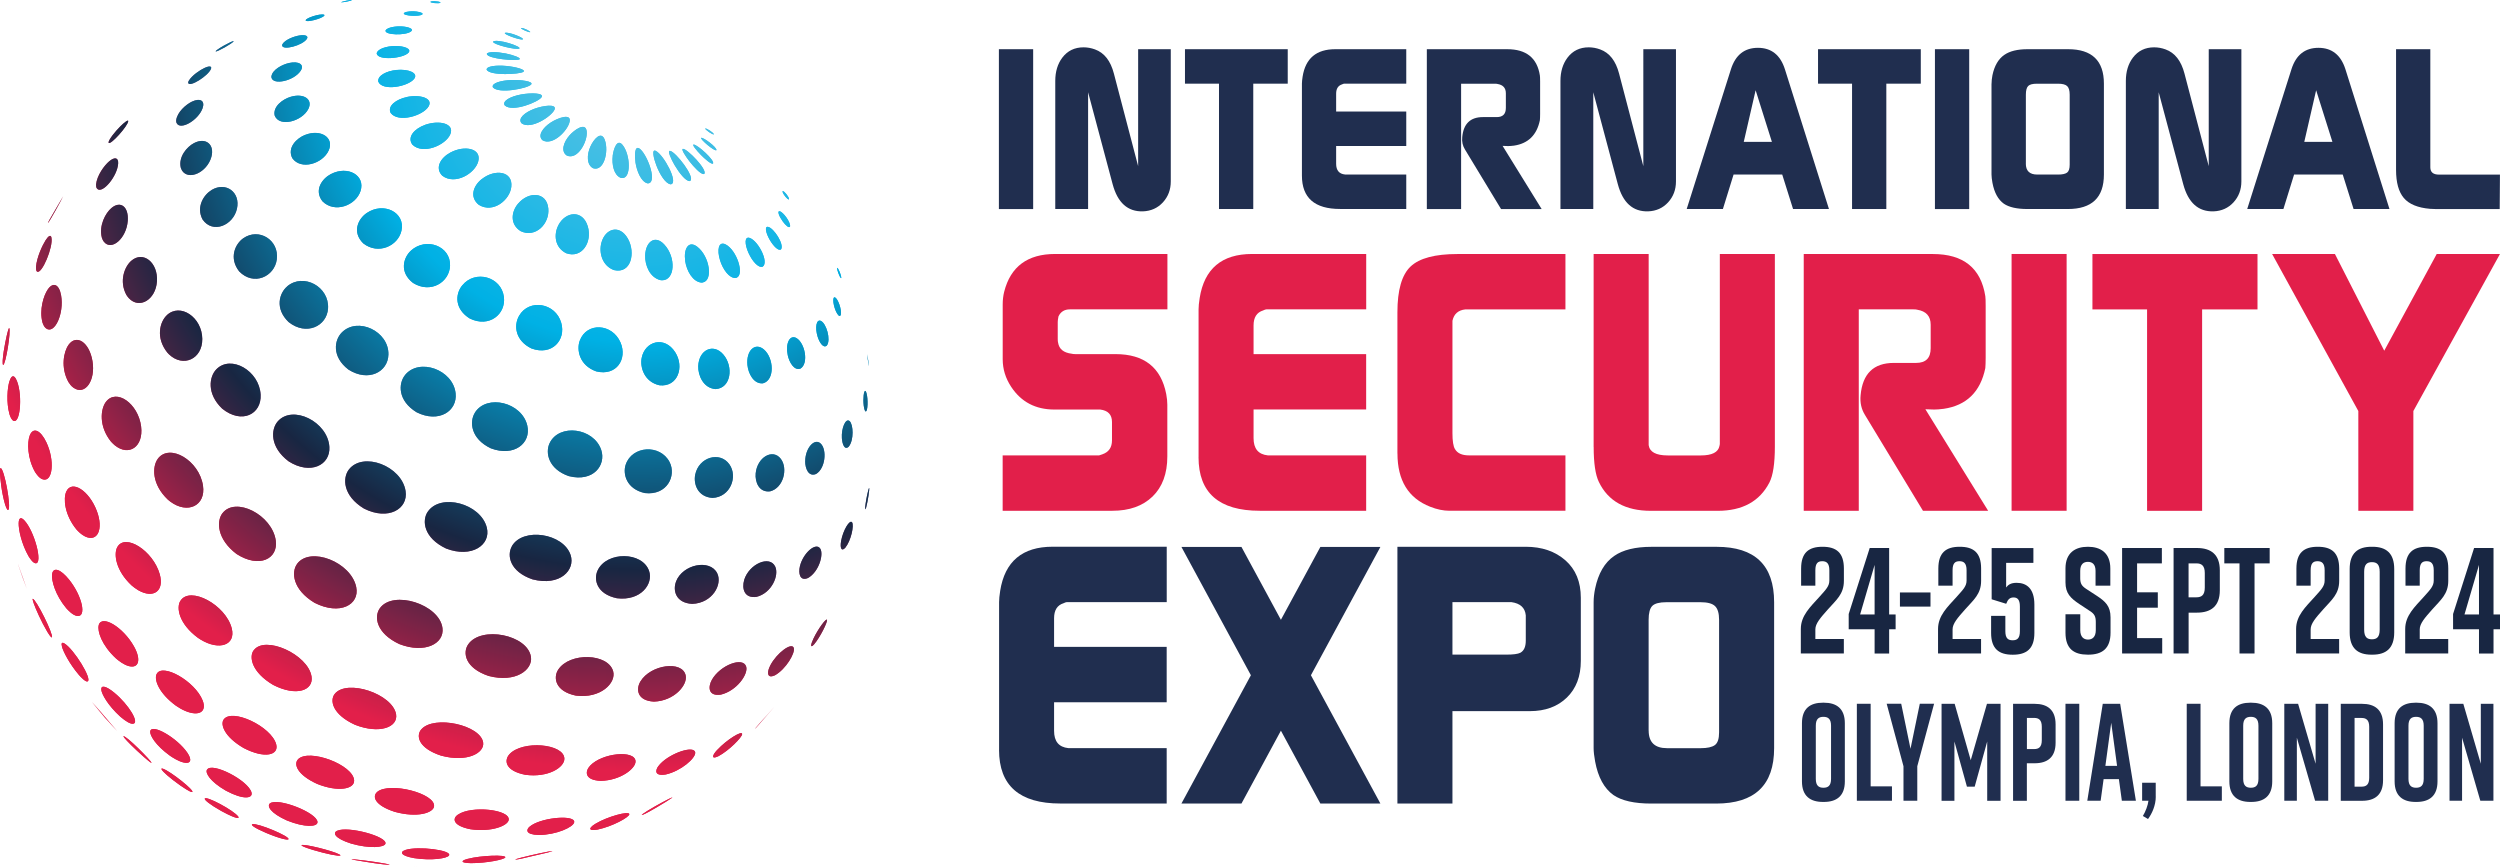 <?xml version="1.0" encoding="UTF-8"?><svg id="Layer_1" xmlns="http://www.w3.org/2000/svg" xmlns:xlink="http://www.w3.org/1999/xlink" viewBox="0 0 505.56 175.37"><defs><style>.cls-1{fill:#e21f4a;}.cls-2{fill:#202e4f;}.cls-3{fill:#182642;}.cls-4{fill:url(#radial-gradient-2);}.cls-5{fill:url(#radial-gradient);}</style><radialGradient id="radial-gradient" cx="135.76" cy="16.25" fx="135.76" fy="16.25" r="193.21" gradientUnits="userSpaceOnUse"><stop offset="0" stop-color="#68c6e4"/><stop offset=".33" stop-color="#00b1e5"/><stop offset=".65" stop-color="#e21f4a"/><stop offset="1" stop-color="#e21f4a"/></radialGradient><radialGradient id="radial-gradient-2" cx="128.88" cy="10.88" fx="128.88" fy="10.88" r="176.7" gradientUnits="userSpaceOnUse"><stop offset="0" stop-color="#68c6e4"/><stop offset=".33" stop-color="#00b1e5"/><stop offset=".59" stop-color="#182642"/><stop offset=".82" stop-color="#e21f4a"/><stop offset="1" stop-color="#e21f4a"/></radialGradient></defs><path class="cls-5" d="m83.7,175.3s-.02,0-.02,0l1.79.07c-.41-.01-.92-.03-1.77-.07m-11.88-1.5c-.62-.06-.63-.06-.75-.02.09.03.14.04.39.09,1.29.24,3.02.49,4.32.7l1.74.22c1.17.13,1.22.1,1.26.07-.41-.22-4.73-.85-6.96-1.06m-10.48-2.94c-.29,0-.33.02-.37.06,0,.17.75.47,2.33.96,2.8.83,5.24,1.32,5.55,1.12.04-.48-5.91-2.08-7.51-2.13m-10.3-4.2c-.4.11.29.7,2.76,1.76,2.91,1.22,4.4,1.49,4.53,1.29.37-.57-6.24-3.33-7.29-3.05m-9.64-5.17c-.07.26.96,1.16,3.39,2.52,1.8.98,2.66,1.29,3.06,1.37.21.04.54.06.32-.26-.84-1.22-6.59-4.3-6.77-3.62m-8.71-5.89c.24.44,1.53,1.63,3.79,3.23,1.83,1.26,2.28,1.37,2.39,1.32.56-.26-4.43-4.23-5.93-4.72-.27-.09-.36-.03-.25.17m-7.51-6.37c.49.61,1.9,2.04,3.93,3.84,1.39,1.21,1.47,1.19,1.54,1.16-.13-.46-5.12-5.52-5.7-5.37.01.06.03.12.23.36m-6.54-7.22s.01.01.01.02l2.57,3.09,2.46,2.7c-.26-.28-.8-.91-1.65-1.91-.78-.91-3.15-3.68-3.4-3.91m86.94,31.38c-1.24.32-1.31.38-1.38.44.14.01.44-.04,1-.14l.2-.04,5.36-1.25c.9-.24.93-.27.97-.31-.34-.03-4.08.77-6.16,1.31m-10.95.27c-.46.12-.82.26-.96.38-.21.17-.28.45,1.58.5,3.22,0,6.72-.73,6.94-1.15.31-.61-4.99-.41-7.56.28m-12.62-1.79c-.13.04-.31.11-.43.18-.48.28-.64.96,2.2,1.47,3.57.54,6.69.05,7.04-.55.64-1.07-6.28-1.94-8.81-1.11m-13.83-3.88c-.88.42-.58,1.5,2.84,2.59,3.85,1.1,6.68.76,6.93.05.52-1.47-7.61-3.66-9.77-2.63m-13.58-5.54c-.62.51.03,1.92,3.44,3.45,3.54,1.44,6.23,1.35,6.18.31-.08-1.9-8.09-5.02-9.63-3.75m-12.72-6.82c-.37.63.58,2.36,3.84,4.24,3.65,1.95,5.47,1.53,5.17.37-.64-2.46-8.05-6.26-9-4.61m-11.48-7.76c-.12.76,1.03,2.79,3.98,4.92.5.34,1.68,1.13,2.78,1.38,1.43.33,1.75-.51.74-1.98-2.04-3-7.23-5.99-7.5-4.33m-9.9-8.4c.09.89,1.35,3.17,3.84,5.43,1.17,1,2.04,1.49,2.57,1.44,1.41-.11-.85-3.87-3.78-6.28-1.65-1.36-2.73-1.6-2.62-.6m-7.97-8.73c.27,1.02,1.51,3.47,3.43,5.73.33.37,1.34,1.49,1.77,1.32.98-.41-2.75-6.51-4.7-7.68-.5-.3-.68-.07-.49.63m-5.72-8.76c.4,1.13,1.51,3.67,2.76,5.78.67,1.09.8,1.11.93,1.13.35-.59-3.25-7.82-3.89-7.81-.02.08-.05.19.2.9m-3.11-7.72c.52,1.56,1.27,3.64,1.72,4.8l-1.81-5.07c.03.08.06.19.09.27m127.33,49.64c-1.1.68-1.22.83-1.25.88,0,0,.02.02.03.03.15-.03.34-.12.74-.31.31-.16.9-.46,2.13-1.18l1.93-1.16c1.29-.8,1.33-.87,1.36-.93-.4.11-3.27,1.64-4.94,2.67m-10.58,2.65c-.45.27-.79.54-.95.74-.19.24-.43.76,1.35.46,2.99-.63,6.39-2.49,6.41-3.1.02-.76-4.5.5-6.8,1.9m-12.95.31c-.15.1-.35.24-.48.36-.57.52-.89,1.54,1.92,1.63,3.62-.04,6.97-1.6,7.16-2.56.3-1.51-5.97-1.1-8.6.57m-14.91-2.13c-1.34.93-.74,2.33,2.57,2.96,4.23.61,7.53-.72,7.7-1.9.29-2.12-7.57-2.94-10.26-1.06m-16.33-4.59c-1.03.86-.62,2.67,3.53,4.02,4.6,1.27,7.79.21,7.96-1.09.35-2.63-8.99-5.02-11.49-2.94m-16.04-6.55c-.86.93-.21,3.07,3.9,4.94,4.25,1.7,7.51,1.04,7.47-.67-.07-3.18-9.21-6.61-11.38-4.28m-15.02-8.05c-.67,1,.14,3.45,4.04,5.73,4.26,2.23,7.19,1.46,6.6-.74-.97-3.62-9.02-7.4-10.64-4.99m-13.56-9.17c-.49,1.08.41,3.77,3.91,6.34.56.37,1.09.72,1.88,1.06,2.79,1.18,4.44.19,3.53-2.12-1.53-3.89-8.24-7.69-9.32-5.28m-11.69-9.92c-.31,1.16.57,4.02,3.51,6.73.49.41,1.51,1.26,2.61,1.54,2.02.51,2.49-1.36,1-4-2.2-3.91-6.53-6.51-7.13-4.27m-9.42-10.31c-.16,1.23.62,4.17,2.87,6.87.39.43,1.31,1.43,2.19,1.56,1.98.29,1.04-4.02-1.61-7.33-1.73-2.16-3.25-2.65-3.45-1.1m-6.76-10.35c-.04,1.27.56,4.19,2.01,6.72.26.4.86,1.35,1.4,1.41,1.56.17-.23-6.6-2.31-8.73-.66-.67-1.07-.45-1.1.61M0,95.72c.03.82.28,3.74,1.02,6.26.11.33.43,1.33.66,1.13.63-.52-.81-8.35-1.56-8.46-.05.04-.16.13-.12,1.06m153.62,50.56c-.82.94-.89,1.05-.93,1.12.03-.02.03-.03.11-.11l3.85-4.4c-.98,1.16-2.03,2.25-3.03,3.39m-8.55,5.34c-.54.59-.74.94-.81,1.14-.11.29-.13.71,1.02.17,2.14-1.14,4.75-3.79,4.8-4.46.06-.86-3.21,1.21-5,3.16m-11.58,2.88c-.13.14-.3.34-.42.51-.5.72-.82,1.98,1.54,1.61,3.12-.7,6.04-3.3,5.97-4.41-.1-1.56-4.94,0-7.1,2.3m-14.15.33c-1.09,1.15-1.16,2.93,2.15,3.07,3.96-.08,7.13-2.51,7.03-3.99-.16-2.31-6.76-1.65-9.18.92m-16.3-2.33c-1.15,1.24-.92,3.36,3.18,4.17,4.65.63,7.95-1.51,7.91-3.26-.07-3.06-8.47-3.75-11.09-.91m-17.84-5.02c-1.12,1.29-.64,3.78,3.97,5.31,5.35,1.45,8.81-.56,8.54-2.61-.48-3.58-9.94-5.63-12.5-2.7m-17.52-7.16c-1.05,1.32-.48,4.13,4.08,6.23,4.99,1.96,8.75.49,8.33-2.1-.68-4.13-9.95-7.22-12.41-4.13m-16.41-8.8c-.96,1.35-.37,4.41,3.95,6.97,4.72,2.44,8.22,1.11,7.77-1.7-.72-4.48-9.48-8.42-11.71-5.26m-14.82-10.02c-.85,1.37-.31,4.6,3.55,7.46.16.11.37.25.54.35,3.79,2.32,7.15,1.12,6.31-2.24-1.19-4.77-8.48-8.68-10.39-5.57m-12.78-10.84c-.73,1.38-.31,4.69,2.91,7.7.36.3.81.66,1.35.98,3.09,1.77,5.29.15,4.35-3.22-1.34-4.78-7.05-8.41-8.61-5.46m-10.3-11.26c-.62,1.38-.38,4.66,2.07,7.66.35.38.95,1.02,1.73,1.4,2.51,1.22,3.76-1.44,2.4-5.1-1.56-4.18-5.09-6.43-6.2-3.96m-7.4-11.31c-.5,1.35-.5,4.51,1.08,7.32.25.39.85,1.31,1.62,1.52,1.99.55,2.4-3.85.69-7.48-1.2-2.55-2.72-3.16-3.39-1.36m-4.1-10.98c-.4,1.3-.66,4.23.03,6.67.12.35.39,1.16.84,1.31,1.46.5,1.81-6,.45-8.49-.46-.85-.95-.66-1.31.51m-.44-9.71s-.78,3.14-.93,5.5c-.02.52,0,.81.1.89.52-.11,1.62-6.9,1.22-7.48-.05.03-.13.08-.39,1.09m163.05,61.68c-.31.65-.48,1.16-.48,1.41,0,.41.45-.06.59-.21,1.23-1.44,2.71-4.48,2.62-4.93-.11-.52-1.82,1.82-2.73,3.74m-8.74,5.44c-.09.17-.19.4-.26.58-.36.95-.35,2.12,1.17,1.44,2.24-1.24,4.16-4.53,3.83-5.54-.4-1.24-3.45,1.03-4.74,3.52m-11.82,2.93c-.8,1.43-.77,3.36,1.81,2.99,3.2-.76,5.57-4.12,5.13-5.65-.61-2.1-5.28-.31-6.94,2.66m-14.45.33c-.93,1.54-.7,3.89,2.73,4.07,4.08-.12,6.85-3.34,6.42-5.3-.67-3.07-7.08-2.2-9.15,1.23m-16.63-2.38c-1.04,1.6-.62,4.37,3.58,5.24,4.99.64,8.18-2.56,7.54-4.91-1-3.67-8.8-3.9-11.12-.33m-18.2-5.12c-1.16,1.68-.65,4.77,4.12,6.38,5.54,1.46,8.97-1.29,8.57-3.86-.69-4.47-10.06-6.33-12.69-2.52m-17.87-7.3c-1.2,1.68-.77,5.03,3.95,7.24,5.18,2,9.13-.11,8.72-3.24-.62-4.81-9.98-7.77-12.67-4m-16.73-8.97c-1.21,1.65-.92,5.18,3.53,7.86,5.12,2.61,9.16.39,8.43-3.17-1.03-5.07-9.31-8.31-11.97-4.69m-15.11-10.22c-1.2,1.61-1.09,5.21,2.88,8.21,4.61,2.97,8.43.96,7.93-2.7-.71-5.21-8.19-9.02-10.81-5.5m-13.04-11.05c-1.15,1.54-1.28,5.12,2.03,8.26.14.12.33.27.47.38,3.52,2.64,7.24.84,6.63-3.22-.76-5.08-6.74-8.63-9.13-5.43m-10.51-11.49c-1.08,1.46-1.47,4.91,1.04,8.03.21.22.5.52.74.72,2.9,2.36,5.85.29,5.35-3.76-.58-4.68-5.04-7.8-7.13-4.98m-7.55-11.54c-.98,1.35-1.63,4.57-.03,7.49.28.42.54.82,1.04,1.17,2.31,1.64,4.5-1.43,3.83-5.39-.63-3.79-3.22-5.54-4.85-3.27m-4.19-11.21c-.85,1.24-1.74,4.12-1.07,6.67.12.33.31.88.72,1.19,1.72,1.31,3.69-2.98,3.05-6.65-.39-2.26-1.61-2.81-2.7-1.21m-.46-9.91c-.56.87-1.76,3.33-1.92,5.37,0,.29-.01.77.22.92.94.62,3.3-4.98,2.9-6.88-.13-.61-.58-.39-1.2.58m3.56-8.9s-.01.02-.02.03l-2.73,4.69-.07.13c-.26.48-.25.5-.24.53.37-.36,2.84-4.87,3.08-5.42,0,0-.01.02-.02.03m162.28,62.17c-.14,1-.07,1.07-.04,1.11.05-.04.09-.15.17-.4.32-1.18.72-3.78.59-3.92-.14.14-.55,1.94-.72,3.21m-4.94,7.47c-.08.45-.09.76-.09.94,0,.24.06,1.37.91.5,1.2-1.47,1.83-4.57,1.39-5.16-.48-.65-1.82,1.61-2.21,3.72m-8.34,5.17c-.33,1.38-.03,3.09,1.65,2.36,2.19-1.25,3.19-4.74,2.48-5.91-.86-1.42-3.48.84-4.13,3.55m-11.27,2.79c-.49,1.62-.04,3.74,2.49,3.39,3.1-.76,4.62-4.39,3.78-6.14-1.12-2.34-5.29-.52-6.28,2.75m-13.77.31c-.67,1.75-.1,4.3,3.26,4.5,4.13-.15,6.17-3.97,5.07-6.19-1.46-2.95-6.99-1.83-8.34,1.69m-15.84-2.27c-.86,1.82-.22,4.77,3.89,5.63,4.86.6,7.42-2.92,6.51-5.53-1.36-3.93-8.56-4-10.4-.1m-17.34-4.88c-1.05,1.83-.45,5.11,4.16,6.69,5.62,1.46,8.69-1.92,7.72-4.9-1.44-4.43-9.66-5.68-11.89-1.8m-17.02-6.96c-1.2,1.79-.83,5.27,3.73,7.43,5.19,1.99,9.1-.74,8.23-4.23-1.22-4.88-9.38-7.05-11.96-3.19m-15.94-8.55c-1.31,1.71-1.23,5.29,3.06,7.89,4.93,2.49,8.98.07,8.41-3.56-.8-5.07-8.62-8.03-11.47-4.33m-14.39-9.73c-1.39,1.6-1.63,5.16,2.2,8.06,4.44,2.84,8.48.74,8.25-2.91-.31-5.1-7.44-8.61-10.45-5.15m-12.42-10.53c-1.42,1.47-1.99,4.9,1.19,7.94,3.99,3.22,7.98,1.11,7.78-2.81-.25-4.86-6.03-8.17-8.97-5.13m-10.01-10.94c-1.4,1.32-2.29,4.54.11,7.54.11.11.24.27.35.37,2.87,2.73,6.76.92,6.72-3.13-.04-4.4-4.47-7.35-7.18-4.79m-7.2-10.99c-1.32,1.16-2.49,4.07-.97,6.88.14.21.33.48.5.66,2.13,2.28,5.42.32,5.68-3.37.27-3.84-2.8-6.3-5.21-4.17m-4-10.68c-1.18,1-2.56,3.52-1.93,5.98.09.25.2.55.41.82,1.54,1.97,4.57-.68,4.83-4.23.21-2.84-1.46-4.14-3.31-2.57m-.45-9.45c-.99.84-2.47,2.85-2.65,4.68,0,.24,0,.64.23.87,1.07,1.1,4.12-2.6,4.24-5.15.06-1.17-.71-1.34-1.82-.4m2.9-7.68c-.73.64-2.15,2.12-2.85,3.36-.09.18-.24.49-.14.59.43.41,3.85-3.4,3.94-4.38.02-.27-.33-.1-.94.44m150.63,48.5c.08.49.1.51.11.52,0-.04,0-.12-.03-.27-.09-.64-.31-2.03-.35-2.08,0,.15.16,1.19.26,1.83m-.94,8.59c.08.62.19.89.24.98.14.28.27.23.4-.15.31-1.23.06-3.61-.3-3.81-.32-.18-.52,1.54-.34,2.97m-4.41,6.63c.08,1.17.56,2.46,1.39,1.64,1.07-1.36.91-4.43.19-5.13-.78-.75-1.73,1.33-1.59,3.49m-7.42,4.59c-.01,1.46.67,3.23,2.2,2.59,1.89-1.11,2.23-4.87.96-6.13-1.25-1.24-3.14.88-3.15,3.54m-10.02,2.47c-.16,1.68.64,3.92,2.93,3.63,2.71-.7,3.63-4.62,2.16-6.56-1.63-2.16-4.77-.35-5.09,2.93m-12.23.27c-.37,1.83.47,4.49,3.5,4.69,3.61-.16,5.17-4.3,3.42-6.78-1.94-2.74-6.21-1.45-6.92,2.09m-14.06-2.02c-.62,1.89.17,4.92,3.88,5.73,4.51.53,6.41-3.52,5-6.27-1.89-3.67-7.61-3.33-8.88.54m-15.39-4.34c-.89,1.89-.27,5.19,3.88,6.64,5.03,1.28,7.57-2.27,6.57-5.28-1.5-4.5-8.54-5.42-10.45-1.36m-15.1-6.18c-1.13,1.81-.88,5.24,3.22,7.2,4.74,1.79,8.18-1.06,7.38-4.58-1.06-4.71-8.2-6.48-10.61-2.62m-14.14-7.58c-1.34,1.69-1.49,5.13,2.36,7.49,4.5,2.25,8.27-.24,7.89-3.82-.5-4.8-7.4-7.27-10.26-3.67m-12.77-8.63c-1.5,1.53-2.07,4.86,1.36,7.49,4.06,2.58,8,.47,8.08-3.04.12-4.72-6.24-7.71-9.44-4.45m-11.02-9.34c-1.6,1.34-2.57,4.47.27,7.21,3.58,2.86,7.75.84,7.98-2.74.28-4.4-4.96-7.24-8.26-4.48m-8.89-9.71c-1.62,1.14-2.95,3.97-.82,6.69,2.92,3.02,7.16,1.07,7.61-2.44.5-3.89-3.62-6.47-6.79-4.25m-6.4-9.76c-1.57.94-3.17,3.4-1.83,5.94,2.06,3,6.21,1.2,6.96-2.16.75-3.33-2.23-5.53-5.13-3.79m-3.56-9.48c-1.43.75-3.2,2.79-2.66,5.01.06.16.15.38.24.53,1.34,2.09,5.05.38,5.93-2.73.72-2.55-1.15-4.05-3.51-2.81m-.41-8.39c-1.21.58-3,2.13-3.19,3.78,0,.17,0,.38.1.56.73,1.52,4.35-.55,5.23-2.99.55-1.52-.45-2.15-2.14-1.35m2.56-6.82c-.94.43-2.56,1.52-3.2,2.6-.08.16-.15.31-.11.45.24.93,4.01-1.41,4.59-2.84.23-.57-.29-.66-1.28-.21m5.18-5.18c-.65.3-1.91.98-2.68,1.55-.2.16-.27.23-.27.29.2.18,3.37-1.59,3.64-2.04,0-.01,0-.03-.01-.04-.04,0-.13-.02-.67.23m123.16,47.18c.13.27.25.46.32.51.09.06.08-.11.07-.19-.11-.69-.62-1.83-.79-1.87-.16-.04.08.85.41,1.56m-.79,6.99c.04.1.1.24.15.34.24.51.71,1.21.93.6.23-1.04-.57-3.22-1.15-3.51-.52-.26-.48,1.18.07,2.57m-3.6,5.38c.35,1.13,1.16,2.42,1.86,1.77.87-1.18-.11-4.48-1.21-4.98-.9-.41-1.24,1.3-.65,3.21m-6.05,3.72c.3,1.43,1.31,3.21,2.58,2.71,1.71-1.06.9-5.16-.81-6.16-1.34-.78-2.28,1.06-1.77,3.45m-8.15,2c.16,1.66,1.25,3.9,3.15,3.69,2.43-.67,2.2-5.11.18-6.84-1.78-1.52-3.62.21-3.33,3.15m-9.95.21c-.06,1.81.98,4.45,3.5,4.65,3.15-.17,3.69-4.56,1.56-7.01-2.01-2.32-4.94-.95-5.06,2.37m-11.44-1.65c-.36,1.88.52,4.83,3.6,5.52,3.7.4,5.09-3.69,3.19-6.67-2.18-3.43-6.15-2.23-6.79,1.15m-12.51-3.53c-.69,1.85-.12,5.01,3.32,6.24,4.12,1.02,6.33-2.53,4.92-5.83-1.68-3.9-6.84-4.16-8.24-.4m-12.27-5.02c-1.18,2.05-.71,5.06,2.49,6.61,4.16,1.54,7.02-1.71,6.03-5.17-1.15-4.05-6.49-4.95-8.52-1.44m-11.49-6.16c-1.52,1.86-1.51,4.84,1.5,6.71,3.96,1.95,7.36-.9,6.91-4.37-.53-4.08-5.79-5.54-8.41-2.33m-10.38-7.02c-1.53,1.39-2.42,4.33.41,6.53,3.57,2.24,7.37-.14,7.49-3.49.14-3.94-4.81-5.85-7.91-3.04m-8.96-7.59c-1.69,1.16-3.02,3.82-.68,6.12,3.03,2.39,7.06.51,7.73-2.59.8-3.67-3.61-5.88-7.05-3.53m-7.23-7.89c-1.76.92-3.46,3.23-1.71,5.49,2.46,2.5,6.76.87,7.71-2.07,1.02-3.16-2.57-5.2-5.99-3.42m-5.21-7.93c-1.73.68-3.68,2.59-2.6,4.71,1.74,2.48,6.13,1.15,7.36-1.56,1.17-2.57-1.59-4.39-4.76-3.14m-2.91-7.71c-1.6.47-3.66,1.96-3.25,3.8.97,2.43,5.52,1.16,6.8-1.33.99-1.93-.9-3.25-3.55-2.47m-.35-6.83c-1.36.3-3.37,1.34-3.56,2.7,0,.05,0,.12,0,.18.25,1.7,4.56.75,5.91-1.31.82-1.24-.35-2.02-2.37-1.57m2.06-5.56c-1.06.18-2.8.83-3.36,1.73-.04.09-.09.2-.07.32.19.99,4.04-.03,4.96-1.32.45-.63-.22-.95-1.53-.73m4.2-4.23c-.71.1-2.02.45-2.7.93-.07.06-.2.17-.17.26.15.44,3.26-.36,3.74-.96.18-.23-.17-.32-.87-.22M70.77.02c-.35.04-1.08.18-1.58.34-.19.07-.19.08-.19.1.13.06,2.11-.27,2.14-.45-.02,0-.06-.03-.36,0m88.11,39.83c.11.13.23.25.32.33.14.12.36.28.35.04-.1-.53-.94-1.53-1.23-1.56-.24-.02.06.61.56,1.19m-.59,4.95c.58.8,1.29,1.43,1.47,1.01.15-.85-1.41-2.96-2.11-3.08-.54-.1-.1,1.06.64,2.07m-2.58,3.81c.71,1.19,1.73,2.24,2.23,1.82.67-1-1.44-4.29-2.62-4.54-.79-.17-.44,1.32.39,2.72m-4.31,2.63c.7,1.54,1.93,3.01,2.82,2.7,1.32-.89-.87-5.17-2.58-5.8-1.15-.43-1.08,1.28-.25,3.1m-5.79,1.41c.56,1.82,1.87,3.69,3.18,3.57.05-.02.13-.03.18-.05,1.63-.7,0-5.6-2.23-6.73-1.44-.73-1.79,1.09-1.13,3.21m-7.05.14c.29,2,1.54,4.21,3.28,4.37.07,0,.17,0,.24-.02,2.19-.37,1.44-5.31-1.09-7.24-1.78-1.36-2.78.47-2.42,2.89m-8.1-1.17c-.08,2.07.97,4.53,3.09,5.04.09,0,.21.03.3.03,2.64.05,2.93-4.63.45-7.26-1.91-2.02-3.74-.46-3.84,2.19m-8.86-2.5c-.53,2.02.18,4.64,2.55,5.51,3.49.82,4.41-3.54,2.81-6.36-1.69-2.98-4.59-2.05-5.36.85m-8.69-3.56c-.98,1.87-.76,4.49,1.58,5.66,3.17,1.14,5.31-2.25,4.37-5.41-1.02-3.44-4.48-3.08-5.96-.25m-8.14-4.37c-1.39,1.65-1.69,4.16.51,5.56,3.02,1.45,5.91-1.5,5.6-4.6-.34-3.39-3.99-3.47-6.1-.96m-7.35-4.97c-1.74,1.37-2.53,3.67-.59,5.22,2.91,1.78,6.27-1.02,6.56-3.64.36-3.2-3.31-3.68-5.97-1.57m-6.35-5.37c-2.01,1.08-3.18,3.13-1.64,4.68,2.57,1.97,6.65-.44,7.28-2.92.67-2.63-2.79-3.29-5.64-1.76m-5.13-5.59c-2.14.76-3.68,2.46-2.55,3.99,2.13,2.1,6.76.1,7.67-2.12.89-2.15-2.23-2.9-5.12-1.88m-3.7-5.62c-2.14.46-3.94,1.79-3.25,3.2,1.52,2.07,6.56.59,7.67-1.31.98-1.65-1.71-2.48-4.42-1.9m-2.07-5.47c-1.99.2-3.91,1.14-3.67,2.38.85,1.96,5.98.99,7.22-.56.98-1.22-1.17-2.06-3.55-1.82m-.26-4.85c-1.71.02-3.57.57-3.74,1.48.13,1.54,5.39,1.06,6.43-.13.68-.78-.89-1.37-2.69-1.35m1.44-3.95c-1.33-.09-2.95.17-3.36.75,0,.03-.03.06-.03.09-.18.91,4.07,1.04,5.17.15.59-.47-.47-.9-1.78-.99m2.96-3.01c-.89-.12-2.1-.06-2.57.25-.04.04-.09.08-.09.14,0,.49,3.13.66,3.72.2.27-.21-.19-.47-1.06-.58m4.27-2.04c-.37-.07-1.07-.12-1.44-.01-.05.02-.09.04-.1.07-.06.23,1.72.4,2,.19.1-.07-.08-.18-.45-.25m54.82,26.43c.37.25.93.56.94.4-.1-.35-1.47-1.22-1.72-1.16-.15.03.29.43.79.77m-.35,2.57c.78.65,1.68,1.25,1.81,1.03.04-.61-2.62-2.58-3.07-2.48-.27.05.58.88,1.26,1.45m-1.38,1.97c.76.77,2.14,2.02,2.5,1.78.35-.68-3.11-3.78-3.9-3.84-.47-.03.6,1.24,1.4,2.05m-2.27,1.35c.8,1.03,2.31,2.72,2.94,2.56.02-.01.04-.03.06-.05.65-.84-3.46-5.07-4.31-5.04-.46.02.53,1.52,1.31,2.53m-3.03.72c.96,1.64,2.27,3.29,3.07,3.27.03-.01.07-.02.09-.04,1.11-.7-2.93-5.91-4.05-6.07-.61-.09.2,1.65.89,2.84m-3.68.06c.69,1.82,1.85,3.72,2.89,3.86.04,0,.09,0,.13-.02,1.44-.42-1.5-5.92-3.12-6.74-.9-.45-.42,1.54.1,2.9m-4.22-.62c.27,1.82,1.14,3.93,2.41,4.28.1,0,.23.01.33-.02,1.68-.55-.5-6.1-1.95-7.03-1-.64-.96,1.6-.78,2.78m-4.6-1.31c-.21,1.76.21,3.91,1.62,4.47.06.01.14.03.2.04,1.97.21,1.78-4.69.18-6.68-1.14-1.42-1.85.9-2.01,2.17m-4.51-1.85c-.74,1.64-.78,3.68.55,4.38,2.17.71,3.21-3.34,2.38-5.69-.72-2.05-2.29-.13-2.93,1.31m-4.22-2.27c-1.22,1.39-1.81,3.23-.55,4.08,2.19.98,4.23-2.83,4.03-4.85-.19-2.04-2.54-.3-3.48.77m-3.82-2.58c-1.6,1.05-2.71,2.66-1.62,3.58,2.02,1.16,5.1-1.94,5.47-3.8.34-1.71-2.37-.75-3.85.22m-3.3-2.79c-1.9.71-3.44,1.98-2.56,2.94,1.87,1.35,6.09-1.44,6.65-2.78.52-1.24-2.35-.81-4.09-.16m-2.67-2.9c-2.1.38-3.91,1.32-3.3,2.22,1.56,1.44,6.85-.71,7.45-1.68.53-.85-2.11-.91-4.15-.54m-1.93-2.92c-2.13.07-4.12.64-3.78,1.47,1.13,1.4,7.13.23,7.76-.59.46-.61-2.06-.95-3.98-.88m-1.1-2.85c-2-.18-4.02.05-3.94.76.64,1.27,6.71.95,7.43.43.62-.45-1.65-1.02-3.49-1.19m-.16-2.53c-1.72-.34-3.6-.39-3.75.11.18,1,6.03,1.46,6.61,1.09.42-.27-1.22-.88-2.86-1.21m.72-2.07c-1.34-.4-2.9-.62-3.18-.31,0,.02-.01.04-.01.05.02.54,4.73,1.73,5.31,1.34.27-.18-.9-.72-2.12-1.08m1.51-1.59c-.9-.36-2.01-.63-2.31-.48,0,0-.02.02-.02.03-.13.32,3.09,1.46,3.63,1.29.27-.09-.47-.51-1.3-.84m2.2-1.09c-.44-.22-1.02-.43-1.23-.38-.01,0-.03.01-.03.02-.06.17,1.59.91,1.84.82.11-.04-.15-.24-.58-.46"/><g><path class="cls-2" d="m202,42.27V9.95h6.93v32.33h-6.93Z"/><g><path class="cls-1" d="m202.77,61.6c0-.94.1-1.8.3-2.6,1.29-5.09,4.72-7.64,10.31-7.64h22.7v11.2h-19.72c-1.09,0-1.86.47-2.31,1.42-.1.5-.15.87-.15,1.12v3.44c0,.35.02.6.07.75.2,1.3,1.12,2.04,2.75,2.24.15.05.4.08.74.08h8.11c5.81,0,9.23,2.7,10.27,8.09.15.79.22,1.51.22,2.15v10.46c0,3.46-1,6.16-2.98,8.09-1.99,1.93-4.7,2.89-8.14,2.89h-22.18v-11.2h19.5l.67-.22c1.29-.45,1.94-1.38,1.94-2.82v-3.71c0-1.48-.79-2.32-2.37-2.52h-9.27c-3.81,0-6.73-1.53-8.75-4.6-1.14-1.73-1.71-3.58-1.71-5.56v-11.05Z"/><path class="cls-1" d="m242.38,92.44v-29.88c0-.59.07-1.35.22-2.28.94-5.94,4.48-8.92,10.61-8.92h23.07v11.2h-20.18c-.15,0-.37.07-.67.22-1.29.4-1.93,1.41-1.93,3.04v5.79h22.77v11.2h-22.77v5.79c0,2.13.96,3.29,2.89,3.49h19.88v11.2h-21.51c-8.26,0-12.39-3.62-12.39-10.85Z"/><path class="cls-1" d="m282.59,91.72v-28.56c0-4.5.89-7.59,2.67-9.27s4.94-2.52,9.5-2.52h21.81v11.2h-20.25c-1.43.15-2.3.92-2.6,2.3v22.7c0,1.63.17,2.72.52,3.26.49.84,1.43,1.26,2.82,1.26h19.51v11.2h-23.44c-1.24,0-2.55-.27-3.93-.82-4.4-1.73-6.6-5.32-6.6-10.76Z"/><path class="cls-1" d="m364.76,51.37h26.11c6.18,0,9.72,2.84,10.61,8.53.05.3.07.96.07,2v10.39c0,.94-.03,1.66-.07,2.15-.99,4.8-3.79,7.54-8.4,8.23-.79.1-1.44.15-1.93.15l-1.79-.06,12.69,20.53h-13.18l-11.72-19.36c-.74-1.19-1.04-2.52-.89-4.01.39-4.35,2.63-6.53,6.72-6.53h4.5c1.97,0,2.95-.99,2.95-2.97v-4.75c0-1.73-.91-2.74-2.73-3.04-.15-.05-.39-.07-.74-.07h-11.07v40.73h-11.13v-51.93Z"/><path class="cls-1" d="m406.79,103.29v-51.93h11.13v51.93h-11.13Z"/><path class="cls-1" d="m423.14,62.57v-11.2h33.38v11.2h-11.2v40.73h-11.13v-40.73h-11.05Z"/><path class="cls-1" d="m459.49,51.37h12.69l9.97,19.55,10.61-19.55h12.79l-17.51,31.75v20.18h-11.13v-20.18l-17.43-31.75Z"/><path class="cls-2" d="m202.04,151.65v-29.88c0-.59.07-1.35.22-2.29.94-5.94,4.48-8.92,10.61-8.92h23.07v11.2h-20.18c-.15,0-.37.07-.67.22-1.29.4-1.93,1.41-1.93,3.04v5.79h22.77v11.2h-22.77v5.79c0,2.13.96,3.29,2.89,3.49h19.88v11.2h-21.51c-8.26,0-12.39-3.62-12.39-10.85Z"/><path class="cls-2" d="m282.59,162.5v-51.93h25.96c3.26,0,5.93.92,8.01,2.74,2.08,1.83,3.12,4.35,3.12,7.57v12.76c0,3.12-.94,5.59-2.82,7.42-1.88,1.83-4.38,2.75-7.49,2.75h-15.65v18.69h-11.13Zm22.03-30.12c1.38,0,2.32-.12,2.82-.37.74-.4,1.11-1.21,1.11-2.45v-5.12c-.15-1.53-1.11-2.42-2.89-2.67h-11.94v10.61h10.9Z"/><path class="cls-2" d="m322.27,121.78c0-.84.1-1.75.3-2.75.64-3.07,1.92-5.27,3.85-6.6,1.78-1.24,4.29-1.85,7.55-1.85h13.18c7.75,0,11.62,3.73,11.62,11.2v29.52c0,7.47-3.91,11.2-11.72,11.2h-13.13c-3.41,0-5.96-.57-7.64-1.72-1.88-1.34-3.12-3.61-3.71-6.8-.2-1.09-.3-1.99-.3-2.69v-29.52Zm11.13,25.96c0,2.37,1.24,3.56,3.71,3.56h6.82c1.33,0,2.29-.21,2.86-.63.57-.42.85-1.27.85-2.56v-22.77c0-1.33-.28-2.26-.83-2.78-.55-.52-1.52-.78-2.92-.78h-6.9c-1.4,0-2.35.25-2.85.74-.5.5-.75,1.44-.75,2.82v22.4Z"/><polygon class="cls-2" points="279.15 162.5 267.01 162.5 238.91 110.6 251.05 110.6 279.15 162.5"/><polygon class="cls-2" points="238.91 162.5 251.05 162.5 279.15 110.6 267.01 110.6 238.91 162.5"/><path class="cls-2" d="m213.4,42.27v-25.91c0-1.88.48-3.45,1.43-4.71,1.05-1.38,2.48-2.08,4.29-2.08.77,0,1.54.14,2.31.42,1.88.68,3.16,2.31,3.83,4.9l4.9,18.71V9.95h6.6v26.74c0,1.66-.53,3.07-1.59,4.23-1.06,1.15-2.41,1.76-4.04,1.82-3.08.09-5.12-1.74-6.13-5.5l-4.96-18.58v23.61h-6.65Z"/><path class="cls-2" d="m239.63,16.92v-6.97h20.78v6.97h-6.97v25.35h-6.93v-25.35h-6.88Z"/><path class="cls-2" d="m263.28,35.52v-18.6c0-.37.05-.84.14-1.42.58-3.7,2.79-5.55,6.6-5.55h14.36v6.97h-12.56c-.09,0-.23.05-.42.14-.8.25-1.2.88-1.2,1.89v3.6h14.18v6.97h-14.18v3.6c0,1.32.6,2.05,1.8,2.17h12.38v6.97h-13.39c-5.14,0-7.71-2.25-7.71-6.75Z"/><path class="cls-2" d="m288.54,9.95h16.26c3.85,0,6.05,1.77,6.6,5.31.03.18.05.6.05,1.25v6.47c0,.58-.02,1.03-.05,1.34-.62,2.99-2.36,4.7-5.23,5.13-.49.06-.9.09-1.2.09l-1.11-.04,7.9,12.78h-8.21l-7.3-12.05c-.46-.74-.65-1.57-.55-2.49.24-2.71,1.64-4.06,4.18-4.06h2.8c1.23,0,1.84-.62,1.84-1.85v-2.96c0-1.08-.57-1.71-1.7-1.89-.09-.03-.25-.05-.46-.05h-6.89v25.35h-6.93V9.95Z"/><path class="cls-2" d="m315.56,42.27v-25.91c0-1.88.48-3.45,1.43-4.71,1.05-1.38,2.48-2.08,4.29-2.08.77,0,1.54.14,2.31.42,1.88.68,3.16,2.31,3.83,4.9l4.9,18.71V9.95h6.6v26.74c0,1.66-.53,3.07-1.59,4.23-1.06,1.15-2.41,1.76-4.04,1.82-3.08.09-5.12-1.74-6.13-5.5l-4.96-18.58v23.61h-6.65Z"/><path class="cls-2" d="m341.09,42.27l8.96-28.31c.92-2.86,2.74-4.29,5.45-4.29s4.53,1.45,5.45,4.33l8.91,28.27h-7.26l-2.19-6.97h-9.84l-2.16,6.97h-7.31Zm17.23-13.58l-3.29-10.44-2.4,10.44h5.69Z"/><path class="cls-2" d="m367.65,16.92v-6.97h20.78v6.97h-6.97v25.35h-6.93v-25.35h-6.88Z"/><path class="cls-2" d="m391.29,42.27V9.95h6.93v32.33h-6.93Z"/><path class="cls-2" d="m402.74,16.92c0-.52.06-1.09.18-1.71.4-1.91,1.2-3.28,2.4-4.11,1.11-.77,2.67-1.15,4.7-1.15h8.2c4.82,0,7.24,2.32,7.24,6.97v18.38c0,4.65-2.43,6.97-7.3,6.97h-8.17c-2.12,0-3.71-.36-4.76-1.07-1.17-.84-1.94-2.25-2.31-4.23-.12-.68-.19-1.24-.19-1.67v-18.38Zm6.93,16.16c0,1.48.77,2.22,2.31,2.22h4.25c.83,0,1.42-.13,1.78-.39.35-.26.53-.79.53-1.59v-14.18c0-.83-.17-1.41-.51-1.73-.34-.32-.95-.48-1.82-.48h-4.29c-.87,0-1.46.15-1.77.46-.31.31-.47.89-.47,1.75v13.95Z"/><path class="cls-2" d="m429.9,42.27v-25.91c0-1.88.48-3.45,1.43-4.71,1.05-1.38,2.48-2.08,4.29-2.08.77,0,1.54.14,2.31.42,1.88.68,3.16,2.31,3.83,4.9l4.9,18.71V9.95h6.6v26.74c0,1.66-.53,3.07-1.59,4.23-1.06,1.15-2.41,1.76-4.04,1.82-3.08.09-5.12-1.74-6.13-5.5l-4.96-18.58v23.61h-6.65Z"/><path class="cls-2" d="m454.44,42.27l8.96-28.31c.92-2.86,2.74-4.29,5.45-4.29s4.53,1.45,5.45,4.33l8.91,28.27h-7.26l-2.19-6.97h-9.84l-2.16,6.97h-7.31Zm17.23-13.58l-3.29-10.44-2.4,10.44h5.69Z"/><path class="cls-2" d="m484.54,34.38V9.95h6.93v23.88c0,.99.58,1.48,1.75,1.48h12.33l-.05,6.97h-12.88c-.46,0-.86-.02-1.2-.05-2.49-.21-4.26-.95-5.31-2.19-1.05-1.25-1.57-3.13-1.57-5.66Z"/><path class="cls-1" d="m322.27,90.39v-39.02h11.13v38.65c.2,1.38,1.48,2.08,3.86,2.08h6.68c2.27,0,3.54-.64,3.78-1.93l.07-.37v-38.43h11.13v38.95c0,3.41-.37,5.84-1.11,7.27-1.98,3.81-5.46,5.71-10.46,5.71h-13.5c-5.14,0-8.66-1.95-10.53-5.86-.69-1.43-1.04-3.78-1.04-7.05Z"/><g><path class="cls-3" d="m364.23,114.96c0-3.17,1.52-4.39,4.3-4.39h.05c2.78,0,4.3,1.22,4.3,4.39v2.5c0,2.68-1.52,3.84-3.25,5.79-1.52,1.71-2.52,2.86-2.52,4.02v1.95h5.76v2.92h-8.7v-4.94c0-2.71,1.91-4.45,3.75-6.49,1.39-1.55,2.02-2.19,2.02-3.32v-2.07c0-1.46-.6-1.83-1.44-1.83s-1.39.36-1.39,1.83v3.11h-2.88v-3.47Z"/><path class="cls-3" d="m382.03,124.26h1.31v2.99h-1.31v4.91h-2.94v-4.91h-5.24v-3.08l4.25-13.35h3.93v13.44Zm-5.87,0h2.93v-10.02l-2.93,10.02Z"/><path class="cls-3" d="m390.39,122.67h-6.18v-2.86h6.18v2.86Z"/><path class="cls-3" d="m391.98,114.96c0-3.17,1.52-4.39,4.3-4.39h.05c2.78,0,4.3,1.22,4.3,4.39v2.5c0,2.68-1.52,3.84-3.25,5.79-1.52,1.71-2.52,2.86-2.52,4.02v1.95h5.76v2.92h-8.7v-4.94c0-2.71,1.91-4.45,3.75-6.49,1.39-1.55,2.02-2.19,2.02-3.32v-2.07c0-1.46-.6-1.83-1.44-1.83s-1.39.36-1.39,1.83v3.11h-2.88v-3.47Z"/><path class="cls-3" d="m405.69,113.8v5c.39-.52.92-.94,2.12-.94,2.07,0,3.59,1.22,3.59,4.39v5.76c0,3.17-1.57,4.39-4.35,4.39h-.05c-2.78,0-4.35-1.22-4.35-4.39v-3.47h2.88v3.11c0,1.46.58,1.83,1.47,1.83s1.47-.36,1.47-1.83v-5c0-1.46-.55-1.83-1.28-1.83s-1.15.37-1.49,1.28l-2.94-.91v-10.36h8.44v2.99h-5.5Z"/><path class="cls-3" d="m423.77,118.44v-2.99c0-1.34-.66-1.83-1.55-1.83s-1.55.49-1.55,1.83v1.46c0,1.1.31,1.58,1.18,2.16l2.15,1.4c1.76,1.16,2.8,2.1,2.8,4.39v3.08c0,3.29-1.76,4.45-4.53,4.45h-.05c-2.78,0-4.53-1.13-4.53-4.45v-3.72h2.99v3.23c0,1.31.66,1.89,1.57,1.89s1.57-.58,1.57-1.89v-1.68c0-1.1-.29-1.65-1.21-2.22l-2.12-1.4c-1.78-1.19-2.8-2.16-2.8-4.39v-2.8c0-3.17,1.99-4.39,4.51-4.39h.05c2.52,0,4.51,1.22,4.51,4.39v3.47h-2.99Z"/><path class="cls-3" d="m429.14,132.15v-21.33h8.04v3.11h-5.01v5.85h4.19v3.11h-4.19v6.15h5.08v3.11h-8.12Z"/><path class="cls-3" d="m448.9,115.33v4.05c0,3.23-1.83,4.51-4.61,4.51h-1.7v8.26h-3.04v-21.33h4.74c2.78,0,4.61,1.28,4.61,4.51Zm-3.04.55c0-1.52-.68-1.95-1.68-1.95h-1.6v6.86h1.6c1,0,1.68-.43,1.68-1.95v-2.96Z"/><path class="cls-3" d="m458.99,113.93h-3.07v18.22h-3.04v-18.22h-3.07v-3.11h9.17v3.11Z"/><path class="cls-3" d="m464.39,114.96c0-3.17,1.52-4.39,4.3-4.39h.05c2.78,0,4.3,1.22,4.3,4.39v2.5c0,2.68-1.52,3.84-3.25,5.79-1.52,1.71-2.52,2.86-2.52,4.02v1.95h5.76v2.92h-8.7v-4.94c0-2.71,1.91-4.45,3.75-6.49,1.39-1.55,2.02-2.19,2.02-3.32v-2.07c0-1.46-.6-1.83-1.44-1.83s-1.39.36-1.39,1.83v3.11h-2.88v-3.47Z"/><path class="cls-3" d="m484.17,115.08v12.8c0,3.23-1.65,4.51-4.4,4.51h-.21c-2.75,0-4.4-1.28-4.4-4.51v-12.8c0-3.23,1.65-4.51,4.4-4.51h.21c2.75,0,4.4,1.28,4.4,4.51Zm-4.51-1.4c-.97,0-1.57.43-1.57,1.95v11.7c0,1.52.6,1.95,1.57,1.95s1.57-.43,1.57-1.95v-11.7c0-1.52-.6-1.95-1.57-1.95Z"/><path class="cls-3" d="m486.45,114.96c0-3.17,1.52-4.39,4.3-4.39h.05c2.78,0,4.3,1.22,4.3,4.39v2.5c0,2.68-1.52,3.84-3.25,5.79-1.52,1.71-2.52,2.86-2.52,4.02v1.95h5.76v2.92h-8.7v-4.94c0-2.71,1.91-4.45,3.75-6.49,1.39-1.55,2.02-2.19,2.02-3.32v-2.07c0-1.46-.6-1.83-1.44-1.83s-1.39.36-1.39,1.83v3.11h-2.88v-3.47Z"/><path class="cls-3" d="m504.25,124.26h1.31v2.99h-1.31v4.91h-2.94v-4.91h-5.24v-3.08l4.25-13.35h3.93v13.44Zm-5.87,0h2.93v-10.02l-2.93,10.02Z"/></g><g><path class="cls-2" d="m368.64,142.1h.19c2.55,0,4.24,1.18,4.24,4.15v11.77c0,2.97-1.69,4.15-4.24,4.15h-.19c-2.55,0-4.24-1.18-4.24-4.15v-11.77c0-3,1.69-4.15,4.24-4.15Zm.1,17.2c.92,0,1.54-.39,1.54-1.79v-10.76c0-1.4-.63-1.79-1.54-1.79s-1.54.39-1.54,1.79v10.76c0,1.4.63,1.79,1.54,1.79Z"/><path class="cls-2" d="m382.61,161.93h-7.11v-19.61h2.79v16.7h4.31v2.91Z"/><path class="cls-2" d="m387.72,161.93h-2.79v-6.98l-3.4-12.64h2.94l1.88,9.11,1.88-9.11h2.89l-3.4,12.64v6.98Z"/><path class="cls-2" d="m399.33,159.08h-1.57l-2.53-9.13v11.99h-2.6v-19.61h2.65l3.25,11.4,3.28-11.4h2.75v19.61h-2.7v-11.99l-2.53,9.13Z"/><path class="cls-2" d="m415.69,146.47v3.73c0,2.97-1.69,4.15-4.24,4.15h-1.57v7.59h-2.79v-19.61h4.36c2.55,0,4.24,1.18,4.24,4.15Zm-2.79.5c0-1.4-.63-1.79-1.54-1.79h-1.47v6.3h1.47c.92,0,1.54-.39,1.54-1.79v-2.72Z"/><path class="cls-2" d="m417.69,161.93v-19.61h2.79v19.61h-2.79Z"/><path class="cls-2" d="m428.48,157.56h-3.08l-.6,4.37h-2.7l3.13-19.61h3.52l3.18,19.61h-2.84l-.6-4.37Zm-.36-2.69l-1.18-8.71-1.18,8.71h2.36Z"/><path class="cls-2" d="m435.95,161.09c0,1.77-.75,3.42-1.57,4.54l-1.04-.62c.55-.9,1.01-2.13,1.13-3.08h-1.28v-3.64h2.75v2.8Z"/><path class="cls-2" d="m449.32,161.93h-7.11v-19.61h2.79v16.7h4.31v2.91Z"/><path class="cls-2" d="m455.07,142.1h.19c2.55,0,4.24,1.18,4.24,4.15v11.77c0,2.97-1.69,4.15-4.24,4.15h-.19c-2.55,0-4.24-1.18-4.24-4.15v-11.77c0-3,1.69-4.15,4.24-4.15Zm.1,17.2c.92,0,1.54-.39,1.54-1.79v-10.76c0-1.4-.63-1.79-1.54-1.79s-1.54.39-1.54,1.79v10.76c0,1.4.63,1.79,1.54,1.79Z"/><path class="cls-2" d="m461.94,161.93v-19.61h2.79l3.54,12.13v-12.13h2.55v19.61h-2.65l-3.69-12.75v12.75h-2.55Z"/><path class="cls-2" d="m481.91,146.47v11.32c0,2.97-1.69,4.15-4.24,4.15h-4.31v-19.61h4.31c2.55,0,4.24,1.18,4.24,4.15Zm-4.34-1.29h-1.42v13.9h1.42c.92,0,1.54-.39,1.54-1.79v-10.31c0-1.4-.63-1.79-1.54-1.79Z"/><path class="cls-2" d="m488.49,142.1h.19c2.55,0,4.24,1.18,4.24,4.15v11.77c0,2.97-1.69,4.15-4.24,4.15h-.19c-2.55,0-4.24-1.18-4.24-4.15v-11.77c0-3,1.69-4.15,4.24-4.15Zm.1,17.2c.92,0,1.54-.39,1.54-1.79v-10.76c0-1.4-.63-1.79-1.54-1.79s-1.54.39-1.54,1.79v10.76c0,1.4.63,1.79,1.54,1.79Z"/><path class="cls-2" d="m495.35,161.93v-19.61h2.79l3.54,12.13v-12.13h2.55v19.61h-2.65l-3.69-12.75v12.75h-2.55Z"/></g></g></g><path class="cls-4" d="m83.7,175.3s-.02,0-.02,0l1.79.07c-.41-.01-.92-.03-1.77-.07m-11.88-1.5c-.62-.06-.63-.06-.75-.02.09.03.14.04.39.09,1.29.24,3.02.49,4.32.7l1.74.22c1.17.13,1.22.1,1.26.07-.41-.22-4.73-.85-6.96-1.06m-10.48-2.94c-.29,0-.33.02-.37.06,0,.17.75.47,2.33.96,2.8.83,5.24,1.32,5.55,1.12.04-.48-5.91-2.08-7.51-2.13m-10.3-4.2c-.4.11.29.7,2.76,1.76,2.91,1.22,4.4,1.49,4.53,1.29.37-.57-6.24-3.33-7.29-3.05m-9.64-5.17c-.07.26.96,1.16,3.39,2.52,1.8.98,2.66,1.29,3.06,1.37.21.04.54.06.32-.26-.84-1.22-6.59-4.3-6.77-3.62m-8.71-5.89c.24.44,1.53,1.63,3.79,3.23,1.83,1.26,2.28,1.37,2.39,1.32.56-.26-4.43-4.23-5.93-4.72-.27-.09-.36-.03-.25.17m-7.51-6.37c.49.61,1.9,2.04,3.93,3.84,1.39,1.21,1.47,1.19,1.54,1.16-.13-.46-5.12-5.52-5.7-5.37.01.06.03.12.23.36m-6.54-7.22s.01.01.01.02l2.57,3.09,2.46,2.7c-.26-.28-.8-.91-1.65-1.91-.78-.91-3.15-3.68-3.4-3.91m86.94,31.38c-1.24.32-1.31.38-1.38.44.14.01.44-.04,1-.14l.2-.04,5.36-1.25c.9-.24.93-.27.97-.31-.34-.03-4.08.77-6.16,1.31m-10.95.27c-.46.12-.82.26-.96.38-.21.17-.28.45,1.58.5,3.22,0,6.72-.73,6.94-1.15.31-.61-4.99-.41-7.56.28m-12.62-1.79c-.13.04-.31.11-.43.18-.48.28-.64.96,2.2,1.47,3.57.54,6.69.05,7.04-.55.64-1.07-6.28-1.94-8.81-1.11m-13.83-3.88c-.88.42-.58,1.5,2.84,2.59,3.85,1.1,6.68.76,6.93.05.52-1.47-7.61-3.66-9.77-2.63m-13.58-5.54c-.62.51.03,1.92,3.44,3.45,3.54,1.44,6.23,1.35,6.18.31-.08-1.9-8.09-5.02-9.63-3.75m-12.72-6.82c-.37.63.58,2.36,3.84,4.24,3.65,1.95,5.47,1.53,5.17.37-.64-2.46-8.05-6.26-9-4.61m-11.48-7.76c-.12.76,1.03,2.79,3.98,4.92.5.34,1.68,1.13,2.78,1.38,1.43.33,1.75-.51.74-1.98-2.04-3-7.23-5.99-7.5-4.33m-9.9-8.4c.09.89,1.35,3.17,3.84,5.43,1.17,1,2.04,1.49,2.57,1.44,1.41-.11-.85-3.87-3.78-6.28-1.65-1.36-2.73-1.6-2.62-.6m-7.97-8.73c.27,1.02,1.51,3.47,3.43,5.73.33.37,1.34,1.49,1.77,1.32.98-.41-2.75-6.51-4.7-7.68-.5-.3-.68-.07-.49.63m-5.72-8.76c.4,1.13,1.51,3.67,2.76,5.78.67,1.09.8,1.11.93,1.13.35-.59-3.25-7.82-3.89-7.81-.02.08-.05.19.2.9m-3.11-7.72c.52,1.56,1.27,3.64,1.72,4.8l-1.81-5.07c.03.08.06.19.09.27m127.33,49.64c-1.1.68-1.22.83-1.25.88,0,0,.02.02.03.03.15-.03.34-.12.74-.31.31-.16.9-.46,2.13-1.18l1.93-1.16c1.29-.8,1.33-.87,1.36-.93-.4.11-3.27,1.64-4.94,2.67m-10.58,2.65c-.45.27-.79.54-.95.74-.19.24-.43.76,1.35.46,2.99-.63,6.39-2.49,6.41-3.1.02-.76-4.5.5-6.8,1.9m-12.95.31c-.15.1-.35.24-.48.36-.57.52-.89,1.54,1.92,1.63,3.62-.04,6.97-1.6,7.16-2.56.3-1.51-5.97-1.1-8.6.57m-14.91-2.13c-1.34.93-.74,2.33,2.57,2.96,4.23.61,7.53-.72,7.7-1.9.29-2.12-7.57-2.94-10.26-1.06m-16.33-4.59c-1.03.86-.62,2.67,3.53,4.02,4.6,1.27,7.79.21,7.96-1.09.35-2.63-8.99-5.02-11.49-2.94m-16.04-6.55c-.86.93-.21,3.07,3.9,4.94,4.25,1.7,7.51,1.04,7.47-.67-.07-3.18-9.21-6.61-11.38-4.28m-15.02-8.05c-.67,1,.14,3.45,4.04,5.73,4.26,2.23,7.19,1.46,6.6-.74-.97-3.62-9.02-7.4-10.64-4.99m-13.56-9.17c-.49,1.08.41,3.77,3.91,6.34.56.37,1.09.72,1.88,1.06,2.79,1.18,4.44.19,3.53-2.12-1.53-3.89-8.24-7.69-9.32-5.28m-11.69-9.92c-.31,1.16.57,4.02,3.51,6.73.49.41,1.51,1.26,2.61,1.54,2.02.51,2.49-1.36,1-4-2.2-3.91-6.53-6.51-7.13-4.27m-9.42-10.31c-.16,1.23.62,4.17,2.87,6.87.39.43,1.31,1.43,2.19,1.56,1.98.29,1.04-4.02-1.61-7.33-1.73-2.16-3.25-2.65-3.45-1.1m-6.76-10.35c-.04,1.27.56,4.19,2.01,6.72.26.4.86,1.35,1.4,1.41,1.56.17-.23-6.6-2.31-8.73-.66-.67-1.07-.45-1.1.61M0,95.72c.03.82.28,3.74,1.02,6.26.11.33.43,1.33.66,1.13.63-.52-.81-8.35-1.56-8.46-.05.04-.16.13-.12,1.06m153.62,50.56c-.82.94-.89,1.05-.93,1.12.03-.02.03-.03.11-.11l3.85-4.4c-.98,1.16-2.03,2.25-3.03,3.39m-8.55,5.34c-.54.59-.74.94-.81,1.14-.11.29-.13.71,1.02.17,2.14-1.14,4.75-3.79,4.8-4.46.06-.86-3.21,1.21-5,3.16m-11.58,2.88c-.13.14-.3.34-.42.51-.5.72-.82,1.98,1.54,1.61,3.12-.7,6.04-3.3,5.97-4.41-.1-1.56-4.94,0-7.1,2.3m-14.15.33c-1.09,1.15-1.16,2.93,2.15,3.07,3.96-.08,7.13-2.51,7.03-3.99-.16-2.31-6.76-1.65-9.18.92m-16.3-2.33c-1.15,1.24-.92,3.36,3.18,4.17,4.65.63,7.95-1.51,7.91-3.26-.07-3.06-8.47-3.75-11.09-.91m-17.84-5.02c-1.12,1.29-.64,3.78,3.97,5.31,5.35,1.45,8.81-.56,8.54-2.61-.48-3.58-9.94-5.63-12.5-2.7m-17.52-7.16c-1.05,1.32-.48,4.13,4.08,6.23,4.99,1.96,8.75.49,8.33-2.1-.68-4.13-9.95-7.22-12.41-4.13m-16.41-8.8c-.96,1.35-.37,4.41,3.95,6.97,4.72,2.44,8.22,1.11,7.77-1.7-.72-4.48-9.48-8.42-11.71-5.26m-14.82-10.02c-.85,1.37-.31,4.6,3.55,7.46.16.11.37.25.54.35,3.79,2.32,7.15,1.12,6.31-2.24-1.19-4.77-8.48-8.68-10.39-5.57m-12.78-10.84c-.73,1.38-.31,4.69,2.91,7.7.36.3.81.66,1.35.98,3.09,1.77,5.29.15,4.35-3.22-1.34-4.78-7.05-8.41-8.61-5.46m-10.3-11.26c-.62,1.38-.38,4.66,2.07,7.66.35.38.95,1.02,1.73,1.4,2.51,1.22,3.76-1.44,2.4-5.1-1.56-4.18-5.09-6.43-6.2-3.96m-7.4-11.31c-.5,1.35-.5,4.51,1.08,7.32.25.39.85,1.31,1.62,1.52,1.99.55,2.4-3.85.69-7.48-1.2-2.55-2.72-3.16-3.39-1.36m-4.1-10.98c-.4,1.3-.66,4.23.03,6.67.12.35.39,1.16.84,1.31,1.46.5,1.81-6,.45-8.49-.46-.85-.95-.66-1.31.51m-.44-9.71s-.78,3.14-.93,5.5c-.02.52,0,.81.1.89.52-.11,1.62-6.9,1.22-7.48-.05.03-.13.08-.39,1.09m163.05,61.68c-.31.65-.48,1.16-.48,1.41,0,.41.45-.06.59-.21,1.23-1.44,2.71-4.48,2.62-4.93-.11-.52-1.82,1.82-2.73,3.74m-8.74,5.44c-.09.17-.19.4-.26.58-.36.95-.35,2.12,1.17,1.44,2.24-1.24,4.16-4.53,3.83-5.54-.4-1.24-3.45,1.03-4.74,3.52m-11.82,2.93c-.8,1.43-.77,3.36,1.81,2.99,3.2-.76,5.57-4.12,5.13-5.65-.61-2.1-5.28-.31-6.94,2.66m-14.45.33c-.93,1.54-.7,3.89,2.73,4.07,4.08-.12,6.85-3.34,6.42-5.3-.67-3.07-7.08-2.2-9.15,1.23m-16.63-2.38c-1.04,1.6-.62,4.37,3.58,5.24,4.99.64,8.18-2.56,7.54-4.91-1-3.67-8.8-3.9-11.12-.33m-18.2-5.12c-1.16,1.68-.65,4.77,4.12,6.38,5.54,1.46,8.97-1.29,8.57-3.86-.69-4.47-10.06-6.33-12.69-2.52m-17.87-7.3c-1.2,1.68-.77,5.03,3.95,7.24,5.18,2,9.13-.11,8.72-3.24-.62-4.81-9.98-7.77-12.67-4m-16.73-8.97c-1.21,1.65-.92,5.18,3.53,7.86,5.12,2.61,9.16.39,8.43-3.17-1.03-5.07-9.31-8.31-11.97-4.69m-15.11-10.22c-1.2,1.61-1.09,5.21,2.88,8.21,4.61,2.97,8.43.96,7.93-2.7-.71-5.21-8.19-9.02-10.81-5.5m-13.04-11.05c-1.15,1.54-1.28,5.12,2.03,8.26.14.12.33.27.47.38,3.52,2.64,7.24.84,6.63-3.22-.76-5.08-6.74-8.63-9.13-5.43m-10.51-11.49c-1.08,1.46-1.47,4.91,1.04,8.03.21.22.5.52.74.72,2.9,2.36,5.85.29,5.35-3.76-.58-4.68-5.04-7.8-7.13-4.98m-7.55-11.54c-.98,1.35-1.63,4.57-.03,7.49.28.42.54.82,1.04,1.17,2.31,1.64,4.5-1.43,3.83-5.39-.63-3.79-3.22-5.54-4.85-3.27m-4.19-11.21c-.85,1.24-1.74,4.12-1.07,6.67.12.33.31.88.72,1.19,1.72,1.31,3.69-2.98,3.05-6.65-.39-2.26-1.61-2.81-2.7-1.21m-.46-9.91c-.56.87-1.76,3.33-1.92,5.37,0,.29-.01.77.22.92.94.62,3.3-4.98,2.9-6.88-.13-.61-.58-.39-1.2.58m3.56-8.9s-.01.02-.02.03l-2.73,4.69-.07.13c-.26.48-.25.5-.24.53.37-.36,2.84-4.87,3.08-5.42,0,0-.01.02-.02.03m162.28,62.17c-.14,1-.07,1.07-.04,1.11.05-.04.09-.15.17-.4.32-1.18.72-3.78.59-3.92-.14.14-.55,1.94-.72,3.21m-4.94,7.47c-.08.45-.09.76-.09.94,0,.24.06,1.37.91.5,1.2-1.47,1.83-4.57,1.39-5.16-.48-.65-1.82,1.61-2.21,3.72m-8.34,5.17c-.33,1.38-.03,3.09,1.65,2.36,2.19-1.25,3.19-4.74,2.48-5.91-.86-1.42-3.48.84-4.13,3.55m-11.27,2.79c-.49,1.62-.04,3.74,2.49,3.39,3.1-.76,4.62-4.39,3.78-6.14-1.12-2.34-5.29-.52-6.28,2.75m-13.77.31c-.67,1.75-.1,4.3,3.26,4.5,4.13-.15,6.17-3.97,5.07-6.19-1.46-2.95-6.99-1.83-8.34,1.69m-15.84-2.27c-.86,1.82-.22,4.77,3.89,5.63,4.86.6,7.42-2.92,6.51-5.53-1.36-3.93-8.56-4-10.4-.1m-17.34-4.88c-1.05,1.83-.45,5.11,4.16,6.69,5.62,1.46,8.69-1.92,7.72-4.9-1.44-4.43-9.66-5.68-11.89-1.8m-17.02-6.96c-1.2,1.79-.83,5.27,3.73,7.43,5.19,1.99,9.1-.74,8.23-4.23-1.22-4.88-9.38-7.05-11.96-3.19m-15.94-8.55c-1.31,1.71-1.23,5.29,3.06,7.89,4.93,2.49,8.98.07,8.41-3.56-.8-5.07-8.62-8.03-11.47-4.33m-14.39-9.73c-1.39,1.6-1.63,5.16,2.2,8.06,4.44,2.84,8.48.74,8.25-2.91-.31-5.1-7.44-8.61-10.45-5.15m-12.42-10.53c-1.42,1.47-1.99,4.9,1.19,7.94,3.99,3.22,7.98,1.11,7.78-2.81-.25-4.86-6.03-8.17-8.97-5.13m-10.01-10.94c-1.4,1.32-2.29,4.54.11,7.54.11.11.24.27.35.37,2.87,2.73,6.76.92,6.72-3.13-.04-4.4-4.47-7.35-7.18-4.79m-7.2-10.99c-1.32,1.16-2.49,4.07-.97,6.88.14.21.33.48.5.66,2.13,2.28,5.42.32,5.68-3.37.27-3.84-2.8-6.3-5.21-4.17m-4-10.68c-1.18,1-2.56,3.52-1.93,5.98.09.25.2.55.41.82,1.54,1.97,4.57-.68,4.83-4.23.21-2.84-1.46-4.14-3.31-2.57m-.45-9.45c-.99.84-2.47,2.85-2.65,4.68,0,.24,0,.64.23.87,1.07,1.1,4.12-2.6,4.24-5.15.06-1.17-.71-1.34-1.82-.4m2.9-7.68c-.73.64-2.15,2.12-2.85,3.36-.09.18-.24.49-.14.59.43.41,3.85-3.4,3.94-4.38.02-.27-.33-.1-.94.44m150.63,48.5c.08.49.1.51.11.52,0-.04,0-.12-.03-.27-.09-.64-.31-2.03-.35-2.08,0,.15.16,1.19.26,1.83m-.94,8.59c.08.62.19.89.24.98.14.28.27.23.4-.15.31-1.23.06-3.61-.3-3.81-.32-.18-.52,1.54-.34,2.97m-4.41,6.63c.08,1.17.56,2.46,1.39,1.64,1.07-1.36.91-4.43.19-5.13-.78-.75-1.73,1.33-1.59,3.49m-7.42,4.59c-.01,1.46.67,3.23,2.2,2.59,1.89-1.11,2.23-4.87.96-6.13-1.25-1.24-3.14.88-3.15,3.54m-10.02,2.47c-.16,1.68.64,3.92,2.93,3.63,2.71-.7,3.63-4.62,2.16-6.56-1.63-2.16-4.77-.35-5.09,2.93m-12.23.27c-.37,1.83.47,4.49,3.5,4.69,3.61-.16,5.17-4.3,3.42-6.78-1.94-2.74-6.21-1.45-6.92,2.09m-14.06-2.02c-.62,1.89.17,4.92,3.88,5.73,4.51.53,6.41-3.52,5-6.27-1.89-3.67-7.61-3.33-8.88.54m-15.39-4.34c-.89,1.89-.27,5.19,3.88,6.64,5.03,1.28,7.57-2.27,6.57-5.28-1.5-4.5-8.54-5.42-10.45-1.36m-15.1-6.18c-1.13,1.81-.88,5.24,3.22,7.2,4.74,1.79,8.18-1.06,7.38-4.58-1.06-4.71-8.2-6.48-10.61-2.62m-14.14-7.58c-1.34,1.69-1.49,5.13,2.36,7.49,4.5,2.25,8.27-.24,7.89-3.82-.5-4.8-7.4-7.27-10.26-3.67m-12.77-8.63c-1.5,1.53-2.07,4.86,1.36,7.49,4.06,2.58,8,.47,8.08-3.04.12-4.72-6.24-7.71-9.44-4.45m-11.02-9.34c-1.6,1.34-2.57,4.47.27,7.21,3.58,2.86,7.75.84,7.98-2.74.28-4.4-4.96-7.24-8.26-4.48m-8.89-9.71c-1.62,1.14-2.95,3.97-.82,6.69,2.92,3.02,7.16,1.07,7.61-2.44.5-3.89-3.62-6.47-6.79-4.25m-6.4-9.76c-1.57.94-3.17,3.4-1.83,5.94,2.06,3,6.21,1.2,6.96-2.16.75-3.33-2.23-5.53-5.13-3.79m-3.56-9.48c-1.43.75-3.2,2.79-2.66,5.01.06.16.15.38.24.53,1.34,2.09,5.05.38,5.93-2.73.72-2.55-1.15-4.05-3.51-2.81m-.41-8.39c-1.21.58-3,2.13-3.19,3.78,0,.17,0,.38.1.56.73,1.52,4.35-.55,5.23-2.99.55-1.52-.45-2.15-2.14-1.35m2.56-6.82c-.94.43-2.56,1.52-3.2,2.6-.08.16-.15.31-.11.45.24.93,4.01-1.41,4.59-2.84.23-.57-.29-.66-1.28-.21m5.18-5.18c-.65.3-1.91.98-2.68,1.55-.2.16-.27.23-.27.29.2.18,3.37-1.59,3.64-2.04,0-.01,0-.03-.01-.04-.04,0-.13-.02-.67.23m123.16,47.18c.13.27.25.46.32.51.09.06.08-.11.07-.19-.11-.69-.62-1.83-.79-1.87-.16-.04.08.85.41,1.56m-.79,6.99c.04.1.1.24.15.34.24.51.71,1.21.93.6.23-1.04-.57-3.22-1.15-3.51-.52-.26-.48,1.18.07,2.57m-3.6,5.38c.35,1.13,1.16,2.42,1.86,1.77.87-1.18-.11-4.48-1.21-4.98-.9-.41-1.24,1.3-.65,3.21m-6.05,3.72c.3,1.43,1.31,3.21,2.58,2.71,1.71-1.06.9-5.16-.81-6.16-1.34-.78-2.28,1.06-1.77,3.45m-8.15,2c.16,1.66,1.25,3.9,3.15,3.69,2.43-.67,2.2-5.11.18-6.84-1.78-1.52-3.62.21-3.33,3.15m-9.95.21c-.06,1.81.98,4.45,3.5,4.65,3.15-.17,3.69-4.56,1.56-7.01-2.01-2.32-4.94-.95-5.06,2.37m-11.44-1.65c-.36,1.88.52,4.83,3.6,5.52,3.7.4,5.09-3.69,3.19-6.67-2.18-3.43-6.15-2.23-6.79,1.15m-12.51-3.53c-.69,1.85-.12,5.01,3.32,6.24,4.12,1.02,6.33-2.53,4.92-5.83-1.68-3.9-6.84-4.16-8.24-.4m-12.27-5.02c-1.18,2.05-.71,5.06,2.49,6.61,4.16,1.54,7.02-1.71,6.03-5.17-1.15-4.05-6.49-4.95-8.52-1.44m-11.49-6.16c-1.52,1.86-1.51,4.84,1.5,6.71,3.96,1.95,7.36-.9,6.91-4.37-.53-4.08-5.79-5.54-8.41-2.33m-10.38-7.02c-1.53,1.39-2.42,4.33.41,6.53,3.57,2.24,7.37-.14,7.49-3.49.14-3.94-4.81-5.85-7.91-3.04m-8.96-7.59c-1.69,1.16-3.02,3.82-.68,6.12,3.03,2.39,7.06.51,7.73-2.59.8-3.67-3.61-5.88-7.05-3.53m-7.23-7.89c-1.76.92-3.46,3.23-1.71,5.49,2.46,2.5,6.76.87,7.71-2.07,1.02-3.16-2.57-5.2-5.99-3.42m-5.21-7.93c-1.73.68-3.68,2.59-2.6,4.71,1.74,2.48,6.13,1.15,7.36-1.56,1.17-2.57-1.59-4.39-4.76-3.14m-2.91-7.71c-1.6.47-3.66,1.96-3.25,3.8.97,2.43,5.52,1.16,6.8-1.33.99-1.93-.9-3.25-3.55-2.47m-.35-6.83c-1.36.3-3.37,1.34-3.56,2.7,0,.05,0,.12,0,.18.25,1.7,4.56.75,5.91-1.31.82-1.24-.35-2.02-2.37-1.57m2.06-5.56c-1.06.18-2.8.83-3.36,1.73-.04.09-.09.2-.07.32.19.99,4.04-.03,4.96-1.32.45-.63-.22-.95-1.53-.73m4.2-4.23c-.71.1-2.02.45-2.7.93-.07.06-.2.17-.17.26.15.44,3.26-.36,3.74-.96.18-.23-.17-.32-.87-.22M70.77.02c-.35.04-1.08.18-1.58.34-.19.07-.19.08-.19.1.13.06,2.11-.27,2.14-.45-.02,0-.06-.03-.36,0m88.11,39.83c.11.13.23.25.32.33.14.12.36.28.35.04-.1-.53-.94-1.53-1.23-1.56-.24-.02.06.61.56,1.19m-.59,4.95c.58.8,1.29,1.43,1.47,1.01.15-.85-1.41-2.96-2.11-3.08-.54-.1-.1,1.06.64,2.07m-2.58,3.81c.71,1.19,1.73,2.24,2.23,1.82.67-1-1.44-4.29-2.62-4.54-.79-.17-.44,1.32.39,2.72m-4.31,2.63c.7,1.54,1.93,3.01,2.82,2.7,1.32-.89-.87-5.17-2.58-5.8-1.15-.43-1.08,1.28-.25,3.1m-5.79,1.41c.56,1.82,1.87,3.69,3.18,3.57.05-.02.13-.03.18-.05,1.63-.7,0-5.6-2.23-6.73-1.44-.73-1.79,1.09-1.13,3.21m-7.05.14c.29,2,1.54,4.21,3.28,4.37.07,0,.17,0,.24-.02,2.19-.37,1.44-5.31-1.09-7.24-1.78-1.36-2.78.47-2.42,2.89m-8.1-1.17c-.08,2.07.97,4.53,3.09,5.04.09,0,.21.03.3.03,2.64.05,2.93-4.63.45-7.26-1.91-2.02-3.74-.46-3.84,2.19m-8.86-2.5c-.53,2.02.18,4.64,2.55,5.51,3.49.82,4.41-3.54,2.81-6.36-1.69-2.98-4.59-2.05-5.36.85m-8.69-3.56c-.98,1.87-.76,4.49,1.58,5.66,3.17,1.14,5.31-2.25,4.37-5.41-1.02-3.44-4.48-3.08-5.96-.25m-8.14-4.37c-1.39,1.65-1.69,4.16.51,5.56,3.02,1.45,5.91-1.5,5.6-4.6-.34-3.39-3.99-3.47-6.1-.96m-7.35-4.97c-1.74,1.37-2.53,3.67-.59,5.22,2.91,1.78,6.27-1.02,6.56-3.64.36-3.2-3.31-3.68-5.97-1.57m-6.35-5.37c-2.01,1.08-3.18,3.13-1.64,4.68,2.57,1.97,6.65-.44,7.28-2.92.67-2.63-2.79-3.29-5.64-1.76m-5.13-5.59c-2.14.76-3.68,2.46-2.55,3.99,2.13,2.1,6.76.1,7.67-2.12.89-2.15-2.23-2.9-5.12-1.88m-3.7-5.62c-2.14.46-3.94,1.79-3.25,3.2,1.52,2.07,6.56.59,7.67-1.31.98-1.65-1.71-2.48-4.42-1.9m-2.07-5.47c-1.99.2-3.91,1.14-3.67,2.38.85,1.96,5.98.99,7.22-.56.98-1.22-1.17-2.06-3.55-1.82m-.26-4.85c-1.71.02-3.57.57-3.74,1.48.13,1.54,5.39,1.06,6.43-.13.68-.78-.89-1.37-2.69-1.35m1.44-3.95c-1.33-.09-2.95.17-3.36.75,0,.03-.03.06-.03.09-.18.91,4.07,1.04,5.17.15.59-.47-.47-.9-1.78-.99m2.96-3.01c-.89-.12-2.1-.06-2.57.25-.04.04-.09.08-.09.14,0,.49,3.13.66,3.72.2.27-.21-.19-.47-1.06-.58m4.27-2.04c-.37-.07-1.07-.12-1.44-.01-.05.02-.09.04-.1.07-.06.23,1.72.4,2,.19.1-.07-.08-.18-.45-.25m54.82,26.43c.37.25.93.56.94.4-.1-.35-1.47-1.22-1.72-1.16-.15.03.29.43.79.77m-.35,2.57c.78.65,1.68,1.25,1.81,1.03.04-.61-2.62-2.58-3.07-2.48-.27.05.58.88,1.26,1.45m-1.38,1.97c.76.77,2.14,2.02,2.5,1.78.35-.68-3.11-3.78-3.9-3.84-.47-.03.6,1.24,1.4,2.05m-2.27,1.35c.8,1.03,2.31,2.72,2.94,2.56.02-.01.04-.03.06-.05.65-.84-3.46-5.07-4.31-5.04-.46.02.53,1.52,1.31,2.53m-3.03.72c.96,1.64,2.27,3.29,3.07,3.27.03-.01.07-.02.09-.04,1.11-.7-2.93-5.91-4.05-6.07-.61-.09.2,1.65.89,2.84m-3.68.06c.69,1.82,1.85,3.72,2.89,3.86.04,0,.09,0,.13-.02,1.44-.42-1.5-5.92-3.12-6.74-.9-.45-.42,1.54.1,2.9m-4.22-.62c.27,1.82,1.14,3.93,2.41,4.28.1,0,.23.01.33-.02,1.68-.55-.5-6.1-1.95-7.03-1-.64-.96,1.6-.78,2.78m-4.6-1.31c-.21,1.76.21,3.91,1.62,4.47.06.01.14.03.2.04,1.97.21,1.78-4.69.18-6.68-1.14-1.42-1.85.9-2.01,2.17m-4.51-1.85c-.74,1.64-.78,3.68.55,4.38,2.17.71,3.21-3.34,2.38-5.69-.72-2.05-2.29-.13-2.93,1.31m-4.22-2.27c-1.22,1.39-1.81,3.23-.55,4.08,2.19.98,4.23-2.83,4.03-4.85-.19-2.04-2.54-.3-3.48.77m-3.82-2.58c-1.6,1.05-2.71,2.66-1.62,3.58,2.02,1.16,5.1-1.94,5.47-3.8.34-1.71-2.37-.75-3.85.22m-3.3-2.79c-1.9.71-3.44,1.98-2.56,2.94,1.87,1.35,6.09-1.44,6.65-2.78.52-1.24-2.35-.81-4.09-.16m-2.67-2.9c-2.1.38-3.91,1.32-3.3,2.22,1.56,1.44,6.85-.71,7.45-1.68.53-.85-2.11-.91-4.15-.54m-1.93-2.92c-2.13.07-4.12.64-3.78,1.47,1.13,1.4,7.13.23,7.76-.59.46-.61-2.06-.95-3.98-.88m-1.1-2.85c-2-.18-4.02.05-3.94.76.64,1.27,6.71.95,7.43.43.62-.45-1.65-1.02-3.49-1.19m-.16-2.53c-1.72-.34-3.6-.39-3.75.11.18,1,6.03,1.46,6.61,1.09.42-.27-1.22-.88-2.86-1.21m.72-2.07c-1.34-.4-2.9-.62-3.18-.31,0,.02-.01.04-.01.05.02.54,4.73,1.73,5.31,1.34.27-.18-.9-.72-2.12-1.08m1.51-1.59c-.9-.36-2.01-.63-2.31-.48,0,0-.02.02-.02.03-.13.32,3.09,1.46,3.63,1.29.27-.09-.47-.51-1.3-.84m2.2-1.09c-.44-.22-1.02-.43-1.23-.38-.01,0-.03.01-.03.02-.06.17,1.59.91,1.84.82.11-.04-.15-.24-.58-.46"/></svg>